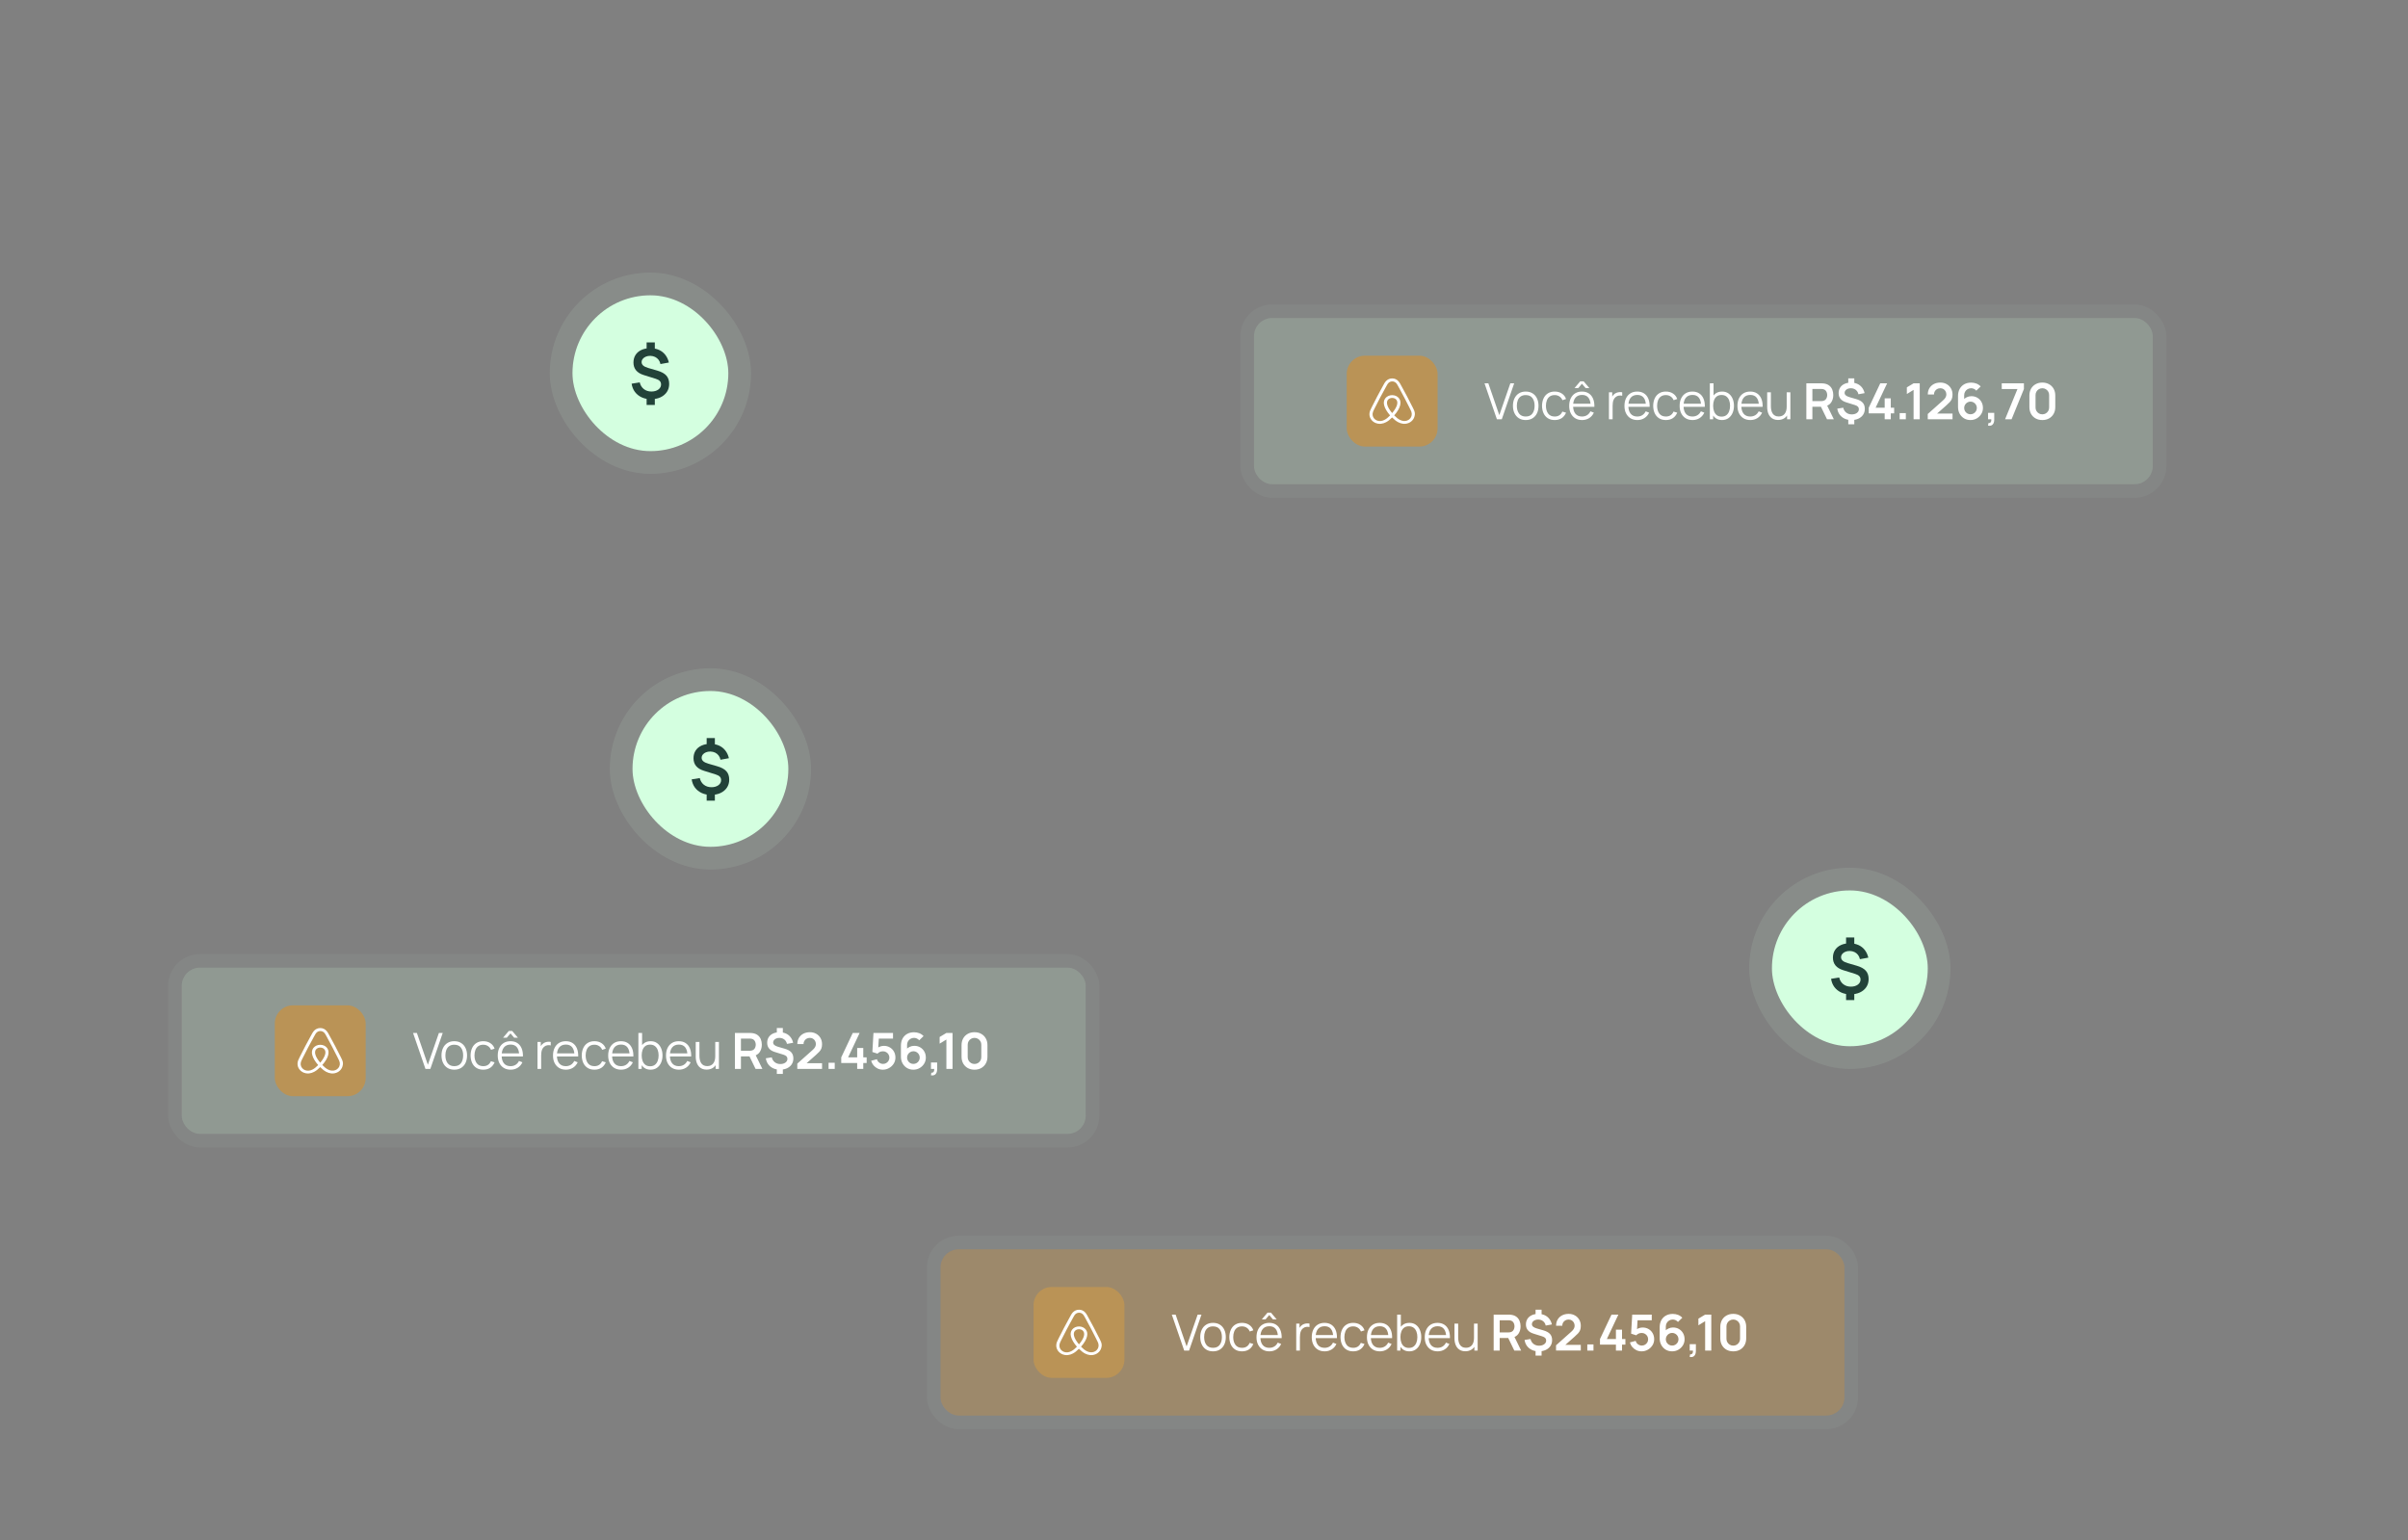 <svg width="530" height="339" viewBox="0 0 530 339" fill="none" xmlns="http://www.w3.org/2000/svg">
<rect x="0" y="0" width="530" height="339" fill="#808080" stroke="none"/>
<rect x="126" y="65" width="34.305" height="34.305" rx="17.152" fill="#D4FFE0"/>
<rect x="123.5" y="62.5" width="39.305" height="39.305" rx="19.652" stroke="#D4FFE0" stroke-opacity="0.1" stroke-width="5"/>
<path d="M142.32 89.145V87.368H144.128V89.145H142.32ZM142.32 77.145V75.368H144.128V77.145H142.32ZM143.265 87.877C142.505 87.877 141.825 87.737 141.225 87.457C140.625 87.177 140.133 86.782 139.748 86.272C139.368 85.763 139.125 85.157 139.02 84.457L140.805 84.172C140.945 84.787 141.245 85.278 141.705 85.642C142.17 86.002 142.725 86.183 143.37 86.183C143.99 86.183 144.5 86.037 144.9 85.748C145.3 85.453 145.5 85.08 145.5 84.63C145.5 84.315 145.405 84.06 145.215 83.865C145.025 83.665 144.72 83.5 144.3 83.37L141.698 82.56C140.183 82.09 139.425 81.17 139.425 79.8C139.425 79.16 139.578 78.603 139.883 78.127C140.193 77.647 140.628 77.28 141.188 77.025C141.748 76.765 142.408 76.638 143.168 76.642C143.873 76.647 144.5 76.775 145.05 77.025C145.605 77.275 146.065 77.635 146.43 78.105C146.8 78.575 147.063 79.14 147.218 79.8L145.365 80.138C145.295 79.782 145.158 79.47 144.953 79.2C144.748 78.93 144.49 78.72 144.18 78.57C143.87 78.42 143.525 78.34 143.145 78.33C142.78 78.325 142.453 78.382 142.163 78.502C141.873 78.618 141.643 78.782 141.473 78.998C141.303 79.207 141.218 79.445 141.218 79.71C141.218 80.005 141.335 80.257 141.57 80.468C141.81 80.677 142.188 80.858 142.703 81.007L144.645 81.57C145.58 81.84 146.253 82.207 146.663 82.672C147.078 83.132 147.285 83.745 147.285 84.51C147.285 85.18 147.118 85.767 146.783 86.272C146.448 86.778 145.978 87.172 145.373 87.457C144.768 87.737 144.065 87.877 143.265 87.877Z" fill="#224239"/>
<rect x="390" y="196" width="34.305" height="34.305" rx="17.152" fill="#D4FFE0"/>
<rect x="387.5" y="193.5" width="39.305" height="39.305" rx="19.652" stroke="#D4FFE0" stroke-opacity="0.1" stroke-width="5"/>
<path d="M406.32 220.145V218.367H408.128V220.145H406.32ZM406.32 208.145V206.367H408.128V208.145H406.32ZM407.265 218.877C406.505 218.877 405.825 218.737 405.225 218.457C404.625 218.177 404.133 217.782 403.748 217.272C403.368 216.762 403.125 216.157 403.02 215.457L404.805 215.172C404.945 215.787 405.245 216.277 405.705 216.642C406.17 217.002 406.725 217.182 407.37 217.182C407.99 217.182 408.5 217.037 408.9 216.747C409.3 216.452 409.5 216.08 409.5 215.63C409.5 215.315 409.405 215.06 409.215 214.865C409.025 214.665 408.72 214.5 408.3 214.37L405.698 213.56C404.183 213.09 403.425 212.17 403.425 210.8C403.425 210.16 403.578 209.602 403.883 209.127C404.193 208.647 404.628 208.28 405.188 208.025C405.748 207.765 406.408 207.637 407.168 207.642C407.873 207.647 408.5 207.775 409.05 208.025C409.605 208.275 410.065 208.635 410.43 209.105C410.8 209.575 411.063 210.14 411.218 210.8L409.365 211.137C409.295 210.782 409.158 210.47 408.953 210.2C408.748 209.93 408.49 209.72 408.18 209.57C407.87 209.42 407.525 209.34 407.145 209.33C406.78 209.325 406.453 209.382 406.163 209.502C405.873 209.617 405.643 209.782 405.473 209.997C405.303 210.207 405.218 210.445 405.218 210.71C405.218 211.005 405.335 211.257 405.57 211.467C405.81 211.677 406.188 211.857 406.703 212.007L408.645 212.57C409.58 212.84 410.253 213.207 410.663 213.672C411.078 214.132 411.285 214.745 411.285 215.51C411.285 216.18 411.118 216.767 410.783 217.272C410.448 217.777 409.978 218.172 409.373 218.457C408.768 218.737 408.065 218.877 407.265 218.877Z" fill="#224239"/>
<rect x="139.215" y="152.099" width="34.305" height="34.305" rx="17.152" fill="#D4FFE0"/>
<rect x="136.715" y="149.599" width="39.305" height="39.305" rx="19.652" stroke="#D4FFE0" stroke-opacity="0.1" stroke-width="5"/>
<path d="M155.536 176.244V174.466H157.343V176.244H155.536ZM155.536 164.244V162.466H157.343V164.244H155.536ZM156.481 174.976C155.721 174.976 155.041 174.836 154.441 174.556C153.841 174.276 153.348 173.881 152.963 173.371C152.583 172.861 152.341 172.256 152.236 171.556L154.021 171.271C154.161 171.886 154.461 172.376 154.921 172.741C155.386 173.101 155.941 173.281 156.586 173.281C157.206 173.281 157.716 173.136 158.116 172.846C158.516 172.551 158.716 172.179 158.716 171.729C158.716 171.414 158.621 171.159 158.431 170.964C158.241 170.764 157.936 170.599 157.516 170.469L154.913 169.659C153.398 169.189 152.641 168.269 152.641 166.899C152.641 166.259 152.793 165.701 153.098 165.226C153.408 164.746 153.843 164.379 154.403 164.124C154.963 163.864 155.623 163.736 156.383 163.741C157.088 163.746 157.716 163.874 158.266 164.124C158.821 164.374 159.281 164.734 159.646 165.204C160.016 165.674 160.278 166.239 160.433 166.899L158.581 167.236C158.511 166.881 158.373 166.569 158.168 166.299C157.963 166.029 157.706 165.819 157.396 165.669C157.086 165.519 156.741 165.439 156.361 165.429C155.996 165.424 155.668 165.481 155.378 165.601C155.088 165.716 154.858 165.881 154.688 166.096C154.518 166.306 154.433 166.544 154.433 166.809C154.433 167.104 154.551 167.356 154.786 167.566C155.026 167.776 155.403 167.956 155.918 168.106L157.861 168.669C158.796 168.939 159.468 169.306 159.878 169.771C160.293 170.231 160.501 170.844 160.501 171.609C160.501 172.279 160.333 172.866 159.998 173.371C159.663 173.876 159.193 174.271 158.588 174.556C157.983 174.836 157.281 174.976 156.481 174.976Z" fill="#224239"/>
<rect x="276" y="70" width="197.825" height="36.592" rx="4" fill="#D4FFE0" fill-opacity="0.2"/>
<rect x="274.5" y="68.5" width="200.825" height="39.592" rx="5.5" stroke="#D4FFE0" stroke-opacity="0.05" stroke-width="3"/>
<rect x="296.413" y="78.296" width="20" height="20" rx="4" fill="#BA9356"/>
<path d="M310.711 91.395C310.636 91.916 310.259 92.366 309.731 92.566C309.472 92.666 309.192 92.696 308.912 92.666C308.643 92.636 308.373 92.556 308.093 92.406C307.706 92.206 307.317 91.896 306.865 91.435C307.576 90.624 308.007 89.883 308.169 89.223C308.244 88.912 308.255 88.632 308.222 88.372C308.179 88.121 308.082 87.891 307.932 87.691C307.598 87.24 307.037 86.98 306.413 86.98C305.788 86.98 305.227 87.25 304.893 87.691C304.743 87.891 304.646 88.121 304.603 88.372C304.56 88.632 304.571 88.922 304.656 89.223C304.818 89.883 305.26 90.634 305.96 91.445C305.518 91.905 305.12 92.216 304.732 92.416C304.452 92.566 304.182 92.647 303.913 92.676C303.636 92.705 303.355 92.671 303.095 92.576C302.567 92.376 302.19 91.925 302.114 91.405C302.082 91.155 302.104 90.905 302.211 90.624C302.243 90.524 302.298 90.424 302.351 90.304C302.427 90.144 302.513 89.974 302.599 89.804L302.61 89.784C303.353 88.292 304.151 86.77 304.98 85.289L305.012 85.228C305.099 85.079 305.185 84.918 305.271 84.768C305.357 84.608 305.454 84.457 305.573 84.327C305.799 84.087 306.101 83.957 306.435 83.957C306.769 83.957 307.07 84.087 307.296 84.327C307.415 84.457 307.512 84.608 307.598 84.768C307.685 84.918 307.77 85.078 307.857 85.228L307.889 85.288C308.708 86.779 309.506 88.301 310.249 89.793V89.803C310.335 89.963 310.41 90.143 310.496 90.303C310.55 90.424 310.604 90.524 310.636 90.624C310.722 90.884 310.754 91.135 310.711 91.395ZM306.413 90.924C305.831 90.243 305.454 89.603 305.324 89.062C305.271 88.832 305.26 88.632 305.292 88.451C305.314 88.291 305.379 88.151 305.464 88.031C305.669 87.761 306.014 87.591 306.413 87.591C306.811 87.591 307.167 87.751 307.361 88.031C307.447 88.151 307.511 88.291 307.533 88.451C307.565 88.632 307.555 88.842 307.501 89.062C307.372 89.593 306.995 90.234 306.413 90.924ZM311.272 90.404C311.218 90.284 311.164 90.154 311.11 90.044C311.024 89.863 310.938 89.693 310.862 89.533L310.851 89.523C310.108 88.022 309.311 86.5 308.471 84.998L308.438 84.938C308.352 84.788 308.266 84.628 308.18 84.468C308.072 84.288 307.964 84.097 307.792 83.917C307.447 83.516 306.951 83.296 306.424 83.296C305.885 83.296 305.4 83.516 305.044 83.897C304.882 84.077 304.764 84.267 304.656 84.447C304.57 84.607 304.484 84.767 304.398 84.918L304.366 84.977C303.536 86.479 302.728 88.001 301.985 89.502L301.974 89.522C301.899 89.682 301.813 89.853 301.726 90.033C301.668 90.151 301.615 90.272 301.565 90.393C301.424 90.764 301.381 91.114 301.435 91.474C301.553 92.225 302.092 92.856 302.836 93.136C303.116 93.246 303.407 93.296 303.708 93.296C303.795 93.296 303.902 93.286 303.989 93.276C304.344 93.236 304.71 93.126 305.066 92.936C305.508 92.706 305.927 92.375 306.402 91.895C306.876 92.375 307.306 92.706 307.737 92.936C308.093 93.126 308.459 93.236 308.815 93.276C308.901 93.286 309.008 93.296 309.095 93.296C309.397 93.296 309.698 93.246 309.968 93.136C310.722 92.856 311.25 92.215 311.368 91.474C311.454 91.124 311.411 90.774 311.272 90.404Z" fill="white"/>
<path d="M329.469 92.296L326.741 84.376H327.582L329.997 91.377L332.428 84.376H333.269L330.541 92.296H329.469ZM335.809 92.461C335.219 92.461 334.715 92.327 334.297 92.059C333.879 91.792 333.558 91.421 333.334 90.948C333.111 90.475 332.999 89.933 332.999 89.32C332.999 88.697 333.113 88.151 333.34 87.681C333.567 87.212 333.89 86.847 334.308 86.587C334.73 86.323 335.23 86.191 335.809 86.191C336.403 86.191 336.909 86.325 337.327 86.593C337.749 86.856 338.07 87.225 338.29 87.698C338.514 88.167 338.625 88.708 338.625 89.32C338.625 89.944 338.514 90.492 338.29 90.965C338.066 91.434 337.744 91.801 337.322 92.065C336.9 92.329 336.396 92.461 335.809 92.461ZM335.809 91.686C336.469 91.686 336.961 91.467 337.283 91.031C337.606 90.591 337.767 90.021 337.767 89.32C337.767 88.602 337.604 88.03 337.278 87.605C336.955 87.179 336.466 86.966 335.809 86.966C335.366 86.966 334.999 87.067 334.709 87.269C334.423 87.467 334.209 87.744 334.066 88.1C333.927 88.451 333.857 88.859 333.857 89.32C333.857 90.035 334.022 90.609 334.352 91.042C334.682 91.471 335.168 91.686 335.809 91.686ZM342.193 92.461C341.595 92.461 341.089 92.327 340.675 92.059C340.26 91.792 339.945 91.423 339.729 90.954C339.516 90.481 339.406 89.938 339.399 89.326C339.406 88.703 339.52 88.156 339.74 87.687C339.96 87.214 340.277 86.847 340.691 86.587C341.106 86.323 341.608 86.191 342.198 86.191C342.8 86.191 343.322 86.338 343.766 86.631C344.213 86.924 344.519 87.326 344.684 87.835L343.892 88.088C343.753 87.733 343.531 87.458 343.227 87.263C342.926 87.066 342.581 86.966 342.193 86.966C341.756 86.966 341.395 87.067 341.109 87.269C340.823 87.467 340.611 87.744 340.471 88.1C340.332 88.455 340.26 88.864 340.257 89.326C340.264 90.037 340.429 90.609 340.752 91.042C341.074 91.471 341.555 91.686 342.193 91.686C342.596 91.686 342.939 91.594 343.221 91.41C343.507 91.224 343.724 90.952 343.87 90.597L344.684 90.838C344.464 91.367 344.142 91.77 343.716 92.049C343.291 92.323 342.783 92.461 342.193 92.461ZM346.551 85.421L347.811 83.936H348.559L349.818 85.421H348.993L348.185 84.469L347.376 85.421H346.551ZM348.223 92.461C347.644 92.461 347.141 92.333 346.716 92.076C346.294 91.819 345.966 91.458 345.732 90.993C345.497 90.527 345.38 89.981 345.38 89.353C345.38 88.704 345.495 88.144 345.726 87.671C345.957 87.198 346.282 86.833 346.7 86.576C347.121 86.319 347.618 86.191 348.19 86.191C348.777 86.191 349.277 86.327 349.692 86.598C350.106 86.866 350.419 87.251 350.632 87.753C350.845 88.255 350.942 88.855 350.924 89.552H350.099V89.266C350.084 88.496 349.917 87.914 349.598 87.522C349.283 87.13 348.821 86.933 348.212 86.933C347.574 86.933 347.085 87.141 346.744 87.555C346.406 87.969 346.238 88.56 346.238 89.326C346.238 90.074 346.406 90.655 346.744 91.07C347.085 91.48 347.567 91.686 348.19 91.686C348.615 91.686 348.986 91.588 349.301 91.394C349.62 91.196 349.871 90.912 350.055 90.541L350.808 90.833C350.573 91.35 350.227 91.751 349.769 92.037C349.314 92.32 348.799 92.461 348.223 92.461ZM345.952 89.552V88.875H350.489V89.552H345.952ZM354.126 92.296V86.356H354.852V87.786L354.709 87.599C354.775 87.423 354.861 87.262 354.968 87.115C355.074 86.965 355.19 86.842 355.314 86.746C355.468 86.611 355.648 86.508 355.853 86.439C356.059 86.365 356.266 86.323 356.475 86.312C356.684 86.297 356.874 86.312 357.047 86.356V87.115C356.83 87.06 356.594 87.047 356.337 87.076C356.081 87.106 355.844 87.209 355.628 87.385C355.43 87.538 355.281 87.724 355.182 87.94C355.083 88.153 355.017 88.38 354.984 88.622C354.951 88.86 354.935 89.097 354.935 89.332V92.296H354.126ZM360.386 92.461C359.807 92.461 359.305 92.333 358.879 92.076C358.458 91.819 358.129 91.458 357.895 90.993C357.66 90.527 357.543 89.981 357.543 89.353C357.543 88.704 357.658 88.144 357.889 87.671C358.12 87.198 358.445 86.833 358.863 86.576C359.284 86.319 359.781 86.191 360.353 86.191C360.94 86.191 361.44 86.327 361.855 86.598C362.269 86.866 362.583 87.251 362.795 87.753C363.008 88.255 363.105 88.855 363.087 89.552H362.262V89.266C362.247 88.496 362.08 87.914 361.761 87.522C361.446 87.13 360.984 86.933 360.375 86.933C359.737 86.933 359.248 87.141 358.907 87.555C358.569 87.969 358.401 88.56 358.401 89.326C358.401 90.074 358.569 90.655 358.907 91.07C359.248 91.48 359.73 91.686 360.353 91.686C360.779 91.686 361.149 91.588 361.464 91.394C361.783 91.196 362.034 90.912 362.218 90.541L362.971 90.833C362.737 91.35 362.39 91.751 361.932 92.037C361.477 92.32 360.962 92.461 360.386 92.461ZM358.115 89.552V88.875H362.652V89.552H358.115ZM366.661 92.461C366.064 92.461 365.558 92.327 365.143 92.059C364.729 91.792 364.414 91.423 364.197 90.954C363.985 90.481 363.875 89.938 363.867 89.326C363.875 88.703 363.988 88.156 364.208 87.687C364.428 87.214 364.745 86.847 365.16 86.587C365.574 86.323 366.076 86.191 366.667 86.191C367.268 86.191 367.791 86.338 368.234 86.631C368.682 86.924 368.988 87.326 369.153 87.835L368.361 88.088C368.221 87.733 368 87.458 367.695 87.263C367.395 87.066 367.05 86.966 366.661 86.966C366.225 86.966 365.864 87.067 365.578 87.269C365.292 87.467 365.079 87.744 364.94 88.1C364.8 88.455 364.729 88.864 364.725 89.326C364.733 90.037 364.898 90.609 365.22 91.042C365.543 91.471 366.023 91.686 366.661 91.686C367.065 91.686 367.407 91.594 367.69 91.41C367.976 91.224 368.192 90.952 368.339 90.597L369.153 90.838C368.933 91.367 368.61 91.77 368.185 92.049C367.759 92.323 367.252 92.461 366.661 92.461ZM372.53 92.461C371.951 92.461 371.449 92.333 371.023 92.076C370.602 91.819 370.274 91.458 370.039 90.993C369.804 90.527 369.687 89.981 369.687 89.353C369.687 88.704 369.802 88.144 370.033 87.671C370.264 87.198 370.589 86.833 371.007 86.576C371.429 86.319 371.925 86.191 372.497 86.191C373.084 86.191 373.585 86.327 373.999 86.598C374.413 86.866 374.727 87.251 374.939 87.753C375.152 88.255 375.249 88.855 375.231 89.552H374.406V89.266C374.391 88.496 374.224 87.914 373.905 87.522C373.59 87.13 373.128 86.933 372.519 86.933C371.881 86.933 371.392 87.141 371.051 87.555C370.714 87.969 370.545 88.56 370.545 89.326C370.545 90.074 370.714 90.655 371.051 91.07C371.392 91.48 371.874 91.686 372.497 91.686C372.923 91.686 373.293 91.588 373.608 91.394C373.927 91.196 374.179 90.912 374.362 90.541L375.115 90.833C374.881 91.35 374.534 91.751 374.076 92.037C373.621 92.32 373.106 92.461 372.53 92.461ZM370.259 89.552V88.875H374.796V89.552H370.259ZM379.009 92.461C378.463 92.461 378.001 92.323 377.623 92.049C377.245 91.77 376.959 91.394 376.765 90.921C376.571 90.444 376.474 89.911 376.474 89.32C376.474 88.719 376.571 88.184 376.765 87.715C376.963 87.242 377.253 86.869 377.634 86.598C378.015 86.327 378.485 86.191 379.042 86.191C379.585 86.191 380.05 86.329 380.439 86.603C380.828 86.879 381.125 87.252 381.33 87.725C381.539 88.198 381.644 88.73 381.644 89.32C381.644 89.915 381.539 90.448 381.33 90.921C381.121 91.394 380.82 91.77 380.428 92.049C380.036 92.323 379.563 92.461 379.009 92.461ZM376.336 92.296V84.376H377.15V87.825H377.062V92.296H376.336ZM378.927 91.707C379.341 91.707 379.686 91.603 379.961 91.394C380.236 91.185 380.441 90.901 380.577 90.541C380.716 90.178 380.786 89.772 380.786 89.32C380.786 88.873 380.718 88.47 380.582 88.111C380.446 87.751 380.239 87.467 379.961 87.258C379.686 87.049 379.335 86.945 378.91 86.945C378.496 86.945 378.151 87.045 377.876 87.247C377.605 87.449 377.401 87.729 377.266 88.088C377.13 88.444 377.062 88.855 377.062 89.32C377.062 89.779 377.13 90.189 377.266 90.552C377.401 90.912 377.607 91.194 377.882 91.4C378.157 91.605 378.505 91.707 378.927 91.707ZM385.255 92.461C384.675 92.461 384.173 92.333 383.748 92.076C383.326 91.819 382.998 91.458 382.763 90.993C382.529 90.527 382.411 89.981 382.411 89.353C382.411 88.704 382.527 88.144 382.758 87.671C382.989 87.198 383.313 86.833 383.731 86.576C384.153 86.319 384.65 86.191 385.222 86.191C385.808 86.191 386.309 86.327 386.723 86.598C387.138 86.866 387.451 87.251 387.664 87.753C387.876 88.255 387.974 88.855 387.955 89.552H387.13V89.266C387.116 88.496 386.949 87.914 386.63 87.522C386.314 87.13 385.852 86.933 385.244 86.933C384.606 86.933 384.116 87.141 383.775 87.555C383.438 87.969 383.269 88.56 383.269 89.326C383.269 90.074 383.438 90.655 383.775 91.07C384.116 91.48 384.598 91.686 385.222 91.686C385.647 91.686 386.017 91.588 386.333 91.394C386.652 91.196 386.903 90.912 387.086 90.541L387.84 90.833C387.605 91.35 387.259 91.751 386.8 92.037C386.346 92.32 385.83 92.461 385.255 92.461ZM382.983 89.552V88.875H387.521V89.552H382.983ZM391.337 92.445C390.982 92.445 390.67 92.389 390.402 92.279C390.138 92.169 389.913 92.021 389.726 91.834C389.543 91.647 389.394 91.434 389.28 91.196C389.167 90.954 389.084 90.699 389.033 90.431C388.982 90.16 388.956 89.891 388.956 89.623V86.356H389.77V89.386C389.77 89.713 389.801 90.015 389.863 90.294C389.926 90.573 390.025 90.817 390.16 91.025C390.3 91.231 390.478 91.39 390.694 91.504C390.914 91.618 391.18 91.674 391.491 91.674C391.777 91.674 392.029 91.625 392.245 91.526C392.465 91.427 392.648 91.286 392.795 91.103C392.945 90.915 393.059 90.69 393.136 90.426C393.213 90.158 393.251 89.858 393.251 89.524L393.823 89.65C393.823 90.259 393.717 90.771 393.504 91.185C393.292 91.599 392.998 91.913 392.624 92.126C392.25 92.338 391.821 92.445 391.337 92.445ZM393.334 92.296V90.833H393.251V86.356H394.06V92.296H393.334ZM397.579 92.296V84.376H400.852C400.929 84.376 401.028 84.38 401.149 84.387C401.27 84.391 401.382 84.402 401.484 84.42C401.943 84.49 402.32 84.642 402.617 84.876C402.918 85.111 403.14 85.408 403.283 85.767C403.429 86.123 403.503 86.519 403.503 86.956C403.503 87.601 403.34 88.156 403.013 88.622C402.687 89.084 402.186 89.37 401.512 89.48L400.945 89.529H398.905V92.296H397.579ZM402.128 92.296L400.566 89.073L401.913 88.776L403.629 92.296H402.128ZM398.905 88.292H400.797C400.87 88.292 400.953 88.288 401.044 88.281C401.136 88.274 401.22 88.259 401.297 88.237C401.517 88.182 401.69 88.085 401.814 87.945C401.943 87.806 402.032 87.648 402.084 87.472C402.139 87.296 402.166 87.124 402.166 86.956C402.166 86.787 402.139 86.615 402.084 86.439C402.032 86.259 401.943 86.099 401.814 85.96C401.69 85.821 401.517 85.724 401.297 85.668C401.22 85.647 401.136 85.634 401.044 85.63C400.953 85.623 400.87 85.619 400.797 85.619H398.905V88.292ZM406.805 93.391V92.087H408.13V93.391H406.805ZM406.805 84.591V83.287H408.13V84.591H406.805ZM407.498 92.461C406.94 92.461 406.442 92.358 406.002 92.153C405.562 91.948 405.2 91.658 404.918 91.284C404.639 90.91 404.462 90.466 404.385 89.953L405.694 89.744C405.796 90.195 406.016 90.554 406.354 90.822C406.695 91.086 407.102 91.218 407.575 91.218C408.029 91.218 408.403 91.112 408.697 90.899C408.99 90.683 409.137 90.409 409.137 90.079C409.137 89.849 409.067 89.662 408.928 89.519C408.788 89.372 408.565 89.251 408.257 89.156L406.348 88.561C405.237 88.217 404.682 87.542 404.682 86.537C404.682 86.068 404.793 85.659 405.017 85.311C405.244 84.959 405.563 84.689 405.974 84.502C406.385 84.312 406.869 84.218 407.426 84.222C407.943 84.226 408.403 84.319 408.807 84.502C409.214 84.686 409.551 84.95 409.819 85.294C410.09 85.639 410.282 86.053 410.396 86.537L409.038 86.785C408.986 86.525 408.885 86.296 408.735 86.097C408.585 85.9 408.396 85.746 408.169 85.635C407.941 85.525 407.688 85.467 407.41 85.46C407.142 85.456 406.902 85.498 406.689 85.586C406.476 85.67 406.308 85.791 406.183 85.949C406.058 86.103 405.996 86.277 405.996 86.472C405.996 86.688 406.082 86.873 406.255 87.027C406.431 87.181 406.707 87.313 407.085 87.423L408.51 87.835C409.195 88.034 409.688 88.303 409.989 88.644C410.293 88.981 410.446 89.43 410.446 89.992C410.446 90.483 410.323 90.914 410.077 91.284C409.831 91.654 409.487 91.944 409.043 92.153C408.599 92.358 408.084 92.461 407.498 92.461ZM414.817 92.296V90.987H411.308V89.749L413.844 84.376H415.356L412.821 89.749H414.817V87.687H416.159V89.749H416.902V90.987H416.159V92.296H414.817ZM418.116 92.296V90.938H419.474V92.296H418.116ZM421.18 92.296V85.823L419.695 86.73V85.267L421.18 84.376H422.533V92.296H421.18ZM424.299 92.285V91.13L427.687 88.111C427.951 87.876 428.134 87.654 428.237 87.445C428.339 87.236 428.391 87.034 428.391 86.84C428.391 86.576 428.334 86.341 428.22 86.136C428.106 85.927 427.949 85.762 427.747 85.641C427.549 85.52 427.32 85.46 427.06 85.46C426.785 85.46 426.541 85.524 426.328 85.652C426.119 85.777 425.956 85.944 425.839 86.153C425.721 86.362 425.666 86.587 425.674 86.829H424.31C424.31 86.301 424.427 85.841 424.662 85.448C424.9 85.056 425.226 84.752 425.641 84.535C426.059 84.319 426.541 84.211 427.087 84.211C427.593 84.211 428.048 84.325 428.451 84.552C428.854 84.776 429.172 85.087 429.403 85.487C429.634 85.883 429.749 86.34 429.749 86.856C429.749 87.234 429.698 87.551 429.595 87.808C429.492 88.065 429.338 88.301 429.133 88.517C428.931 88.734 428.68 88.974 428.38 89.238L425.976 91.367L425.855 91.037H429.749V92.285H424.299ZM433.7 92.461C433.183 92.461 432.718 92.34 432.303 92.098C431.893 91.852 431.566 91.513 431.324 91.081C431.082 90.648 430.961 90.151 430.961 89.59V87.181C430.961 86.58 431.08 86.057 431.319 85.614C431.561 85.17 431.898 84.827 432.331 84.585C432.767 84.343 433.273 84.222 433.849 84.222C434.248 84.222 434.628 84.29 434.987 84.425C435.347 84.558 435.666 84.77 435.944 85.064L434.987 85.993C434.848 85.828 434.677 85.698 434.476 85.603C434.278 85.507 434.069 85.46 433.849 85.46C433.541 85.46 433.271 85.533 433.04 85.68C432.809 85.823 432.63 86.011 432.501 86.246C432.377 86.481 432.314 86.732 432.314 86.999V88.314L432.072 88.05C432.3 87.786 432.573 87.581 432.892 87.434C433.211 87.284 433.544 87.209 433.893 87.209C434.391 87.209 434.831 87.322 435.213 87.549C435.594 87.773 435.895 88.081 436.115 88.474C436.335 88.862 436.445 89.306 436.445 89.805C436.445 90.299 436.318 90.749 436.065 91.152C435.816 91.552 435.484 91.871 435.07 92.109C434.655 92.344 434.199 92.461 433.7 92.461ZM433.7 91.191C433.957 91.191 434.192 91.13 434.404 91.009C434.617 90.884 434.786 90.718 434.91 90.508C435.039 90.296 435.103 90.061 435.103 89.805C435.103 89.548 435.04 89.313 434.916 89.1C434.791 88.888 434.622 88.719 434.41 88.594C434.201 88.466 433.968 88.402 433.711 88.402C433.455 88.402 433.22 88.466 433.007 88.594C432.795 88.719 432.626 88.888 432.501 89.1C432.377 89.313 432.314 89.548 432.314 89.805C432.314 90.054 432.375 90.285 432.496 90.498C432.62 90.707 432.787 90.875 432.996 91.004C433.209 91.128 433.444 91.191 433.7 91.191ZM437.573 93.698L437.65 93.126C437.819 93.141 437.953 93.112 438.052 93.038C438.151 92.969 438.217 92.868 438.25 92.736C438.286 92.608 438.296 92.461 438.277 92.296H437.573V90.882H438.932V92.351C438.932 92.831 438.818 93.194 438.591 93.44C438.363 93.686 438.024 93.772 437.573 93.698ZM441.316 92.296L444.044 85.63H440.584V84.376H445.463V85.63L442.746 92.296H441.316ZM449.518 92.461C448.957 92.461 448.462 92.342 448.033 92.103C447.604 91.862 447.269 91.526 447.027 91.097C446.789 90.668 446.669 90.173 446.669 89.612V87.06C446.669 86.499 446.789 86.004 447.027 85.575C447.269 85.146 447.604 84.812 448.033 84.574C448.462 84.332 448.957 84.211 449.518 84.211C450.079 84.211 450.573 84.332 450.998 84.574C451.427 84.812 451.762 85.146 452.004 85.575C452.246 86.004 452.367 86.499 452.367 87.06V89.612C452.367 90.173 452.246 90.668 452.004 91.097C451.762 91.526 451.427 91.862 450.998 92.103C450.573 92.342 450.079 92.461 449.518 92.461ZM449.518 91.201C449.797 91.201 450.05 91.135 450.277 91.004C450.505 90.868 450.684 90.688 450.816 90.465C450.948 90.237 451.014 89.984 451.014 89.706V86.961C451.014 86.679 450.948 86.426 450.816 86.202C450.684 85.975 450.505 85.795 450.277 85.663C450.05 85.527 449.797 85.46 449.518 85.46C449.24 85.46 448.987 85.527 448.759 85.663C448.532 85.795 448.352 85.975 448.22 86.202C448.088 86.426 448.022 86.679 448.022 86.961V89.706C448.022 89.984 448.088 90.237 448.22 90.465C448.352 90.688 448.532 90.868 448.759 91.004C448.987 91.135 449.24 91.201 449.518 91.201Z" fill="white"/>
<rect x="40" y="213" width="198.969" height="36.592" rx="4" fill="#D4FFE0" fill-opacity="0.2"/>
<rect x="38.5" y="211.5" width="201.969" height="39.592" rx="5.5" stroke="#D4FFE0" stroke-opacity="0.05" stroke-width="3"/>
<rect x="60.484" y="221.296" width="20" height="20" rx="4" fill="#BA9356"/>
<path d="M74.783 234.395C74.708 234.916 74.331 235.366 73.803 235.566C73.544 235.666 73.264 235.696 72.984 235.666C72.715 235.636 72.445 235.556 72.165 235.406C71.778 235.205 71.389 234.896 70.937 234.435C71.648 233.624 72.079 232.884 72.24 232.223C72.316 231.912 72.327 231.632 72.294 231.372C72.251 231.121 72.154 230.891 72.003 230.691C71.669 230.24 71.109 229.98 70.484 229.98C69.86 229.98 69.299 230.25 68.965 230.691C68.815 230.891 68.718 231.121 68.674 231.372C68.631 231.632 68.642 231.922 68.728 232.223C68.89 232.884 69.331 233.634 70.032 234.445C69.59 234.905 69.192 235.216 68.803 235.416C68.523 235.566 68.254 235.646 67.985 235.676C67.707 235.705 67.427 235.671 67.166 235.576C66.639 235.376 66.261 234.926 66.186 234.405C66.154 234.155 66.176 233.905 66.283 233.625C66.315 233.524 66.37 233.424 66.423 233.304C66.499 233.144 66.585 232.974 66.671 232.804L66.682 232.784C67.425 231.292 68.222 229.77 69.052 228.289L69.084 228.228C69.171 228.079 69.257 227.918 69.343 227.768C69.429 227.608 69.526 227.457 69.645 227.327C69.871 227.087 70.172 226.957 70.506 226.957C70.84 226.957 71.142 227.087 71.368 227.327C71.487 227.457 71.584 227.608 71.67 227.768C71.756 227.918 71.842 228.078 71.929 228.228L71.961 228.288C72.78 229.779 73.577 231.301 74.32 232.793V232.803C74.407 232.963 74.482 233.143 74.568 233.303C74.622 233.424 74.676 233.524 74.708 233.624C74.794 233.884 74.826 234.135 74.783 234.395ZM70.484 233.924C69.903 233.243 69.526 232.603 69.396 232.062C69.342 231.832 69.331 231.632 69.364 231.451C69.386 231.291 69.45 231.151 69.536 231.031C69.741 230.761 70.086 230.59 70.484 230.59C70.883 230.59 71.239 230.751 71.433 231.031C71.519 231.151 71.583 231.291 71.605 231.451C71.637 231.632 71.626 231.842 71.573 232.062C71.444 232.593 71.066 233.233 70.484 233.924ZM75.344 233.404C75.29 233.284 75.236 233.154 75.182 233.044C75.095 232.863 75.01 232.693 74.934 232.533L74.923 232.523C74.18 231.022 73.382 229.5 72.542 227.998L72.51 227.938C72.424 227.788 72.338 227.628 72.251 227.468C72.144 227.288 72.036 227.097 71.864 226.917C71.519 226.516 71.023 226.296 70.495 226.296C69.957 226.296 69.472 226.516 69.116 226.897C68.954 227.077 68.836 227.267 68.728 227.447C68.642 227.607 68.556 227.767 68.47 227.918L68.438 227.977C67.608 229.479 66.8 231.001 66.057 232.502L66.046 232.522C65.971 232.682 65.884 232.853 65.798 233.033C65.74 233.151 65.686 233.272 65.636 233.393C65.496 233.764 65.453 234.114 65.507 234.474C65.625 235.225 66.164 235.856 66.907 236.136C67.188 236.246 67.478 236.296 67.78 236.296C67.867 236.296 67.974 236.286 68.06 236.276C68.416 236.236 68.782 236.126 69.138 235.936C69.579 235.706 69.999 235.375 70.473 234.895C70.947 235.375 71.378 235.706 71.809 235.936C72.165 236.126 72.531 236.236 72.886 236.276C72.973 236.286 73.08 236.296 73.166 236.296C73.468 236.296 73.77 236.246 74.039 236.136C74.794 235.856 75.321 235.215 75.44 234.474C75.526 234.124 75.483 233.774 75.344 233.404Z" fill="white"/>
<path d="M93.643 235.296L90.915 227.376H91.756L94.171 234.378L96.602 227.376H97.443L94.715 235.296H93.643ZM99.984 235.461C99.394 235.461 98.889 235.327 98.471 235.06C98.053 234.792 97.733 234.422 97.509 233.949C97.285 233.476 97.173 232.933 97.173 232.321C97.173 231.697 97.287 231.151 97.514 230.682C97.742 230.212 98.064 229.847 98.482 229.587C98.904 229.323 99.404 229.191 99.984 229.191C100.578 229.191 101.084 229.325 101.502 229.593C101.923 229.857 102.244 230.225 102.464 230.698C102.688 231.167 102.8 231.708 102.8 232.321C102.8 232.944 102.688 233.492 102.464 233.965C102.241 234.434 101.918 234.801 101.496 235.065C101.075 235.329 100.57 235.461 99.984 235.461ZM99.984 234.686C100.644 234.686 101.135 234.467 101.458 234.031C101.78 233.591 101.942 233.021 101.942 232.321C101.942 231.602 101.779 231.03 101.452 230.605C101.13 230.179 100.64 229.967 99.984 229.967C99.54 229.967 99.174 230.067 98.884 230.269C98.598 230.467 98.383 230.744 98.24 231.1C98.101 231.452 98.031 231.859 98.031 232.321C98.031 233.036 98.196 233.609 98.526 234.042C98.856 234.471 99.342 234.686 99.984 234.686ZM106.367 235.461C105.769 235.461 105.263 235.327 104.849 235.06C104.435 234.792 104.119 234.423 103.903 233.954C103.69 233.481 103.58 232.938 103.573 232.326C103.58 231.703 103.694 231.156 103.914 230.687C104.134 230.214 104.451 229.847 104.866 229.587C105.28 229.323 105.782 229.191 106.373 229.191C106.974 229.191 107.496 229.338 107.94 229.631C108.387 229.924 108.694 230.326 108.859 230.836L108.067 231.089C107.927 230.733 107.705 230.458 107.401 230.264C107.1 230.066 106.756 229.967 106.367 229.967C105.931 229.967 105.57 230.067 105.284 230.269C104.998 230.467 104.785 230.744 104.646 231.1C104.506 231.455 104.435 231.864 104.431 232.326C104.438 233.037 104.603 233.609 104.926 234.042C105.249 234.471 105.729 234.686 106.367 234.686C106.77 234.686 107.113 234.594 107.396 234.411C107.682 234.224 107.898 233.952 108.045 233.597L108.859 233.839C108.639 234.367 108.316 234.77 107.891 235.049C107.465 235.324 106.957 235.461 106.367 235.461ZM110.725 228.421L111.985 226.936H112.733L113.992 228.421H113.167L112.359 227.47L111.55 228.421H110.725ZM112.397 235.461C111.818 235.461 111.316 235.333 110.89 235.076C110.469 234.819 110.141 234.458 109.906 233.993C109.671 233.527 109.554 232.981 109.554 232.354C109.554 231.705 109.669 231.144 109.9 230.671C110.131 230.198 110.456 229.833 110.874 229.576C111.296 229.319 111.792 229.191 112.364 229.191C112.951 229.191 113.452 229.327 113.866 229.598C114.28 229.866 114.594 230.251 114.806 230.753C115.019 231.255 115.116 231.855 115.098 232.552H114.273V232.266C114.258 231.496 114.091 230.914 113.772 230.522C113.457 230.13 112.995 229.934 112.386 229.934C111.748 229.934 111.259 230.141 110.918 230.555C110.581 230.969 110.412 231.56 110.412 232.326C110.412 233.074 110.581 233.655 110.918 234.07C111.259 234.48 111.741 234.686 112.364 234.686C112.79 234.686 113.16 234.588 113.475 234.394C113.794 234.196 114.046 233.912 114.229 233.542L114.982 233.833C114.748 234.35 114.401 234.752 113.943 235.038C113.488 235.32 112.973 235.461 112.397 235.461ZM110.126 232.552V231.875H114.663V232.552H110.126ZM118.301 235.296V229.356H119.027V230.786L118.884 230.599C118.95 230.423 119.036 230.262 119.142 230.115C119.248 229.965 119.364 229.842 119.489 229.747C119.643 229.611 119.822 229.508 120.028 229.439C120.233 229.365 120.44 229.323 120.649 229.312C120.858 229.297 121.049 229.312 121.221 229.356V230.115C121.005 230.06 120.768 230.047 120.512 230.077C120.255 230.106 120.018 230.209 119.802 230.385C119.604 230.539 119.456 230.724 119.357 230.94C119.258 231.153 119.192 231.38 119.159 231.622C119.126 231.86 119.109 232.097 119.109 232.332V235.296H118.301ZM124.561 235.461C123.981 235.461 123.479 235.333 123.054 235.076C122.632 234.819 122.304 234.458 122.069 233.993C121.834 233.527 121.717 232.981 121.717 232.354C121.717 231.705 121.833 231.144 122.064 230.671C122.295 230.198 122.619 229.833 123.037 229.576C123.459 229.319 123.956 229.191 124.528 229.191C125.114 229.191 125.615 229.327 126.029 229.598C126.443 229.866 126.757 230.251 126.97 230.753C127.182 231.255 127.279 231.855 127.261 232.552H126.436V232.266C126.421 231.496 126.255 230.914 125.936 230.522C125.62 230.13 125.158 229.934 124.55 229.934C123.912 229.934 123.422 230.141 123.081 230.555C122.744 230.969 122.575 231.56 122.575 232.326C122.575 233.074 122.744 233.655 123.081 234.07C123.422 234.48 123.904 234.686 124.528 234.686C124.953 234.686 125.323 234.588 125.639 234.394C125.958 234.196 126.209 233.912 126.392 233.542L127.146 233.833C126.911 234.35 126.564 234.752 126.106 235.038C125.651 235.32 125.136 235.461 124.561 235.461ZM122.289 232.552V231.875H126.827V232.552H122.289ZM130.836 235.461C130.238 235.461 129.732 235.327 129.318 235.06C128.903 234.792 128.588 234.423 128.372 233.954C128.159 233.481 128.049 232.938 128.042 232.326C128.049 231.703 128.163 231.156 128.383 230.687C128.603 230.214 128.92 229.847 129.334 229.587C129.748 229.323 130.251 229.191 130.841 229.191C131.442 229.191 131.965 229.338 132.409 229.631C132.856 229.924 133.162 230.326 133.327 230.836L132.535 231.089C132.396 230.733 132.174 230.458 131.87 230.264C131.569 230.066 131.224 229.967 130.836 229.967C130.399 229.967 130.038 230.067 129.752 230.269C129.466 230.467 129.253 230.744 129.114 231.1C128.975 231.455 128.903 231.864 128.9 232.326C128.907 233.037 129.072 233.609 129.395 234.042C129.717 234.471 130.198 234.686 130.836 234.686C131.239 234.686 131.582 234.594 131.864 234.411C132.15 234.224 132.366 233.952 132.513 233.597L133.327 233.839C133.107 234.367 132.784 234.77 132.359 235.049C131.934 235.324 131.426 235.461 130.836 235.461ZM136.705 235.461C136.125 235.461 135.623 235.333 135.198 235.076C134.776 234.819 134.448 234.458 134.213 233.993C133.979 233.527 133.861 232.981 133.861 232.354C133.861 231.705 133.977 231.144 134.208 230.671C134.439 230.198 134.763 229.833 135.181 229.576C135.603 229.319 136.1 229.191 136.672 229.191C137.258 229.191 137.759 229.327 138.173 229.598C138.588 229.866 138.901 230.251 139.114 230.753C139.326 231.255 139.424 231.855 139.405 232.552H138.58V232.266C138.566 231.496 138.399 230.914 138.08 230.522C137.764 230.13 137.302 229.934 136.694 229.934C136.056 229.934 135.566 230.141 135.225 230.555C134.888 230.969 134.719 231.56 134.719 232.326C134.719 233.074 134.888 233.655 135.225 234.07C135.566 234.48 136.048 234.686 136.672 234.686C137.097 234.686 137.467 234.588 137.783 234.394C138.102 234.196 138.353 233.912 138.536 233.542L139.29 233.833C139.055 234.35 138.709 234.752 138.25 235.038C137.796 235.32 137.28 235.461 136.705 235.461ZM134.433 232.552V231.875H138.971V232.552H134.433ZM143.183 235.461C142.637 235.461 142.175 235.324 141.797 235.049C141.42 234.77 141.134 234.394 140.939 233.921C140.745 233.444 140.648 232.911 140.648 232.321C140.648 231.719 140.745 231.184 140.939 230.715C141.137 230.242 141.427 229.869 141.808 229.598C142.19 229.327 142.659 229.191 143.216 229.191C143.759 229.191 144.225 229.329 144.613 229.604C145.002 229.879 145.299 230.253 145.504 230.726C145.713 231.199 145.818 231.73 145.818 232.321C145.818 232.915 145.713 233.448 145.504 233.921C145.295 234.394 144.995 234.77 144.602 235.049C144.21 235.324 143.737 235.461 143.183 235.461ZM140.51 235.296V227.376H141.324V230.825H141.236V235.296H140.51ZM143.101 234.708C143.515 234.708 143.86 234.603 144.135 234.394C144.41 234.185 144.615 233.901 144.751 233.542C144.89 233.179 144.96 232.772 144.96 232.321C144.96 231.873 144.892 231.47 144.756 231.111C144.621 230.751 144.414 230.467 144.135 230.258C143.86 230.049 143.51 229.945 143.084 229.945C142.67 229.945 142.325 230.045 142.05 230.247C141.779 230.449 141.576 230.729 141.44 231.089C141.304 231.444 141.236 231.855 141.236 232.321C141.236 232.779 141.304 233.19 141.44 233.553C141.576 233.912 141.781 234.194 142.056 234.4C142.331 234.605 142.679 234.708 143.101 234.708ZM149.429 235.461C148.85 235.461 148.347 235.333 147.922 235.076C147.5 234.819 147.172 234.458 146.938 233.993C146.703 233.527 146.586 232.981 146.586 232.354C146.586 231.705 146.701 231.144 146.932 230.671C147.163 230.198 147.488 229.833 147.906 229.576C148.327 229.319 148.824 229.191 149.396 229.191C149.983 229.191 150.483 229.327 150.898 229.598C151.312 229.866 151.625 230.251 151.838 230.753C152.051 231.255 152.148 231.855 152.13 232.552H151.305V232.266C151.29 231.496 151.123 230.914 150.804 230.522C150.489 230.13 150.027 229.934 149.418 229.934C148.78 229.934 148.291 230.141 147.95 230.555C147.612 230.969 147.444 231.56 147.444 232.326C147.444 233.074 147.612 233.655 147.95 234.07C148.291 234.48 148.773 234.686 149.396 234.686C149.821 234.686 150.192 234.588 150.507 234.394C150.826 234.196 151.077 233.912 151.261 233.542L152.014 233.833C151.779 234.35 151.433 234.752 150.975 235.038C150.52 235.32 150.005 235.461 149.429 235.461ZM147.158 232.552V231.875H151.695V232.552H147.158ZM155.512 235.445C155.156 235.445 154.844 235.39 154.577 235.28C154.313 235.17 154.087 235.021 153.9 234.834C153.717 234.647 153.568 234.434 153.455 234.196C153.341 233.954 153.259 233.699 153.207 233.432C153.156 233.16 153.13 232.891 153.13 232.623V229.356H153.944V232.387C153.944 232.713 153.975 233.015 154.038 233.294C154.1 233.573 154.199 233.817 154.335 234.026C154.474 234.231 154.652 234.39 154.868 234.504C155.088 234.618 155.354 234.675 155.666 234.675C155.952 234.675 156.203 234.625 156.419 234.526C156.639 234.427 156.823 234.286 156.969 234.103C157.12 233.916 157.233 233.69 157.31 233.426C157.387 233.158 157.426 232.858 157.426 232.524L157.998 232.651C157.998 233.259 157.891 233.771 157.679 234.185C157.466 234.599 157.173 234.913 156.799 235.126C156.425 235.338 155.996 235.445 155.512 235.445ZM157.508 235.296V233.833H157.426V229.356H158.234V235.296H157.508ZM161.754 235.296V227.376H165.026C165.103 227.376 165.202 227.38 165.323 227.387C165.444 227.391 165.556 227.402 165.659 227.42C166.117 227.49 166.495 227.642 166.792 227.877C167.092 228.111 167.314 228.408 167.457 228.768C167.604 229.123 167.677 229.519 167.677 229.956C167.677 230.601 167.514 231.156 167.188 231.622C166.861 232.084 166.361 232.37 165.686 232.48L165.12 232.53H163.079V235.296H161.754ZM166.302 235.296L164.74 232.073L166.088 231.776L167.804 235.296H166.302ZM163.079 231.292H164.971C165.044 231.292 165.127 231.288 165.219 231.281C165.31 231.274 165.395 231.259 165.472 231.237C165.692 231.182 165.864 231.085 165.989 230.946C166.117 230.806 166.207 230.649 166.258 230.473C166.313 230.297 166.341 230.124 166.341 229.956C166.341 229.787 166.313 229.615 166.258 229.439C166.207 229.259 166.117 229.099 165.989 228.96C165.864 228.821 165.692 228.724 165.472 228.669C165.395 228.647 165.31 228.634 165.219 228.63C165.127 228.623 165.044 228.619 164.971 228.619H163.079V231.292ZM170.979 236.391V235.087H172.304V236.391H170.979ZM170.979 227.591V226.287H172.304V227.591H170.979ZM171.672 235.461C171.114 235.461 170.616 235.358 170.176 235.153C169.736 234.948 169.375 234.658 169.092 234.284C168.814 233.91 168.636 233.466 168.559 232.953L169.868 232.744C169.97 233.195 170.19 233.554 170.528 233.822C170.869 234.086 171.276 234.218 171.749 234.218C172.203 234.218 172.577 234.112 172.871 233.899C173.164 233.683 173.311 233.41 173.311 233.08C173.311 232.849 173.241 232.662 173.102 232.519C172.962 232.372 172.739 232.251 172.431 232.156L170.522 231.562C169.411 231.217 168.856 230.542 168.856 229.538C168.856 229.068 168.968 228.659 169.191 228.311C169.419 227.959 169.738 227.69 170.148 227.503C170.559 227.312 171.043 227.218 171.6 227.222C172.117 227.226 172.577 227.319 172.981 227.503C173.388 227.686 173.725 227.95 173.993 228.295C174.264 228.639 174.457 229.054 174.57 229.538L173.212 229.785C173.16 229.525 173.06 229.296 172.909 229.098C172.759 228.9 172.57 228.746 172.343 228.636C172.115 228.526 171.862 228.467 171.584 228.46C171.316 228.456 171.076 228.498 170.863 228.586C170.651 228.67 170.482 228.791 170.357 228.949C170.233 229.103 170.17 229.277 170.17 229.472C170.17 229.688 170.256 229.873 170.429 230.027C170.605 230.181 170.882 230.313 171.259 230.423L172.684 230.836C173.369 231.034 173.863 231.303 174.163 231.644C174.468 231.981 174.62 232.431 174.62 232.992C174.62 233.483 174.497 233.914 174.251 234.284C174.006 234.654 173.661 234.944 173.217 235.153C172.774 235.358 172.258 235.461 171.672 235.461ZM175.483 235.285V234.13L178.871 231.111C179.135 230.876 179.318 230.654 179.421 230.445C179.523 230.236 179.575 230.034 179.575 229.84C179.575 229.576 179.518 229.341 179.404 229.136C179.29 228.927 179.133 228.762 178.931 228.641C178.733 228.52 178.504 228.46 178.244 228.46C177.969 228.46 177.725 228.524 177.512 228.652C177.303 228.777 177.14 228.944 177.023 229.153C176.905 229.362 176.85 229.587 176.858 229.829H175.494C175.494 229.301 175.611 228.841 175.846 228.449C176.084 228.056 176.41 227.752 176.825 227.536C177.243 227.319 177.725 227.211 178.271 227.211C178.777 227.211 179.232 227.325 179.635 227.552C180.038 227.776 180.356 228.087 180.587 228.487C180.818 228.883 180.933 229.34 180.933 229.857C180.933 230.234 180.882 230.551 180.779 230.808C180.676 231.065 180.522 231.301 180.317 231.518C180.115 231.734 179.864 231.974 179.564 232.238L177.16 234.367L177.039 234.037H180.933V235.285H175.483ZM182.365 235.296V233.938H183.724V235.296H182.365ZM188.665 235.296V233.987H185.156V232.75L187.692 227.376H189.204L186.669 232.75H188.665V230.687H190.007V232.75H190.75V233.987H190.007V235.296H188.665ZM194.307 235.461C193.904 235.461 193.528 235.379 193.179 235.214C192.831 235.045 192.53 234.814 192.277 234.521C192.028 234.227 191.848 233.886 191.738 233.498L193.014 233.157C193.066 233.369 193.159 233.553 193.295 233.707C193.434 233.861 193.596 233.98 193.779 234.064C193.966 234.148 194.158 234.191 194.356 234.191C194.613 234.191 194.848 234.128 195.06 234.004C195.273 233.879 195.442 233.712 195.566 233.503C195.691 233.29 195.753 233.056 195.753 232.799C195.753 232.542 195.689 232.31 195.561 232.101C195.436 231.888 195.268 231.721 195.055 231.6C194.842 231.475 194.609 231.413 194.356 231.413C194.052 231.413 193.799 231.468 193.597 231.578C193.399 231.688 193.247 231.805 193.141 231.93L192.008 231.567L192.25 227.376H196.551V228.619H192.959L193.454 228.152L193.278 231.067L193.036 230.77C193.242 230.583 193.48 230.443 193.751 230.352C194.023 230.26 194.285 230.214 194.538 230.214C195.033 230.214 195.471 230.328 195.852 230.555C196.237 230.779 196.538 231.085 196.754 231.474C196.974 231.862 197.084 232.304 197.084 232.799C197.084 233.294 196.956 233.743 196.699 234.147C196.443 234.546 196.104 234.865 195.682 235.104C195.264 235.342 194.806 235.461 194.307 235.461ZM201.033 235.461C200.516 235.461 200.05 235.34 199.636 235.098C199.225 234.852 198.899 234.513 198.657 234.081C198.415 233.648 198.294 233.151 198.294 232.59V230.181C198.294 229.58 198.413 229.057 198.651 228.614C198.893 228.17 199.231 227.827 199.663 227.585C200.1 227.343 200.606 227.222 201.181 227.222C201.581 227.222 201.96 227.29 202.32 227.426C202.679 227.558 202.998 227.77 203.277 228.064L202.32 228.993C202.18 228.828 202.01 228.698 201.808 228.603C201.61 228.507 201.401 228.46 201.181 228.46C200.873 228.46 200.604 228.533 200.373 228.68C200.142 228.823 199.962 229.011 199.834 229.246C199.709 229.481 199.647 229.732 199.647 230V231.314L199.405 231.05C199.632 230.786 199.905 230.581 200.224 230.434C200.543 230.284 200.877 230.209 201.225 230.209C201.724 230.209 202.164 230.322 202.545 230.55C202.927 230.773 203.227 231.081 203.447 231.474C203.667 231.862 203.777 232.306 203.777 232.805C203.777 233.3 203.651 233.749 203.398 234.152C203.148 234.552 202.817 234.871 202.402 235.109C201.988 235.344 201.531 235.461 201.033 235.461ZM201.033 234.191C201.289 234.191 201.524 234.13 201.737 234.009C201.949 233.884 202.118 233.718 202.243 233.509C202.371 233.296 202.435 233.061 202.435 232.805C202.435 232.548 202.373 232.313 202.248 232.101C202.124 231.888 201.955 231.719 201.742 231.595C201.533 231.466 201.3 231.402 201.044 231.402C200.787 231.402 200.552 231.466 200.34 231.595C200.127 231.719 199.958 231.888 199.834 232.101C199.709 232.313 199.647 232.548 199.647 232.805C199.647 233.054 199.707 233.285 199.828 233.498C199.953 233.707 200.12 233.875 200.329 234.004C200.541 234.128 200.776 234.191 201.033 234.191ZM204.906 236.699L204.983 236.127C205.152 236.141 205.285 236.112 205.384 236.039C205.483 235.969 205.549 235.868 205.582 235.736C205.619 235.608 205.628 235.461 205.61 235.296H204.906V233.883H206.264V235.351C206.264 235.831 206.151 236.194 205.923 236.44C205.696 236.686 205.357 236.772 204.906 236.699ZM208.3 235.296V228.823L206.815 229.73V228.267L208.3 227.376H209.653V235.296H208.3ZM214.488 235.461C213.927 235.461 213.432 235.342 213.003 235.104C212.574 234.862 212.238 234.526 211.996 234.097C211.758 233.668 211.639 233.173 211.639 232.612V230.06C211.639 229.499 211.758 229.004 211.996 228.575C212.238 228.146 212.574 227.812 213.003 227.574C213.432 227.332 213.927 227.211 214.488 227.211C215.049 227.211 215.542 227.332 215.967 227.574C216.396 227.812 216.732 228.146 216.974 228.575C217.216 229.004 217.337 229.499 217.337 230.06V232.612C217.337 233.173 217.216 233.668 216.974 234.097C216.732 234.526 216.396 234.862 215.967 235.104C215.542 235.342 215.049 235.461 214.488 235.461ZM214.488 234.202C214.766 234.202 215.019 234.136 215.247 234.004C215.474 233.868 215.654 233.688 215.786 233.465C215.918 233.237 215.984 232.984 215.984 232.706V229.961C215.984 229.679 215.918 229.426 215.786 229.202C215.654 228.975 215.474 228.795 215.247 228.663C215.019 228.527 214.766 228.46 214.488 228.46C214.209 228.46 213.956 228.527 213.729 228.663C213.501 228.795 213.322 228.975 213.19 229.202C213.058 229.426 212.992 229.679 212.992 229.961V232.706C212.992 232.984 213.058 233.237 213.19 233.465C213.322 233.688 213.501 233.868 213.729 234.004C213.956 234.136 214.209 234.202 214.488 234.202Z" fill="white"/>
<rect x="207" y="275" width="198.969" height="36.592" rx="4" fill="#BA9356" fill-opacity="0.5"/>
<rect x="205.5" y="273.5" width="201.969" height="39.592" rx="5.5" stroke="#D4FFE0" stroke-opacity="0.05" stroke-width="3"/>
<rect x="227.484" y="283.296" width="20" height="20" rx="4" fill="#BA9356"/>
<path d="M241.783 296.395C241.708 296.916 241.331 297.366 240.803 297.566C240.544 297.666 240.264 297.696 239.984 297.666C239.715 297.636 239.445 297.556 239.165 297.406C238.777 297.205 238.389 296.896 237.937 296.435C238.648 295.624 239.079 294.883 239.24 294.223C239.316 293.912 239.327 293.632 239.294 293.371C239.251 293.121 239.154 292.891 239.003 292.691C238.669 292.24 238.109 291.98 237.484 291.98C236.86 291.98 236.299 292.25 235.965 292.691C235.815 292.891 235.718 293.121 235.674 293.371C235.631 293.632 235.642 293.922 235.728 294.223C235.89 294.883 236.331 295.634 237.032 296.445C236.59 296.905 236.192 297.216 235.804 297.416C235.523 297.566 235.254 297.646 234.985 297.676C234.707 297.705 234.427 297.671 234.166 297.576C233.639 297.376 233.261 296.925 233.186 296.405C233.154 296.155 233.176 295.905 233.283 295.624C233.315 295.524 233.369 295.424 233.423 295.304C233.499 295.144 233.585 294.974 233.671 294.804L233.682 294.784C234.425 293.292 235.223 291.77 236.052 290.288L236.084 290.228C236.171 290.078 236.257 289.918 236.343 289.768C236.429 289.608 236.526 289.457 236.645 289.327C236.871 289.087 237.172 288.957 237.506 288.957C237.84 288.957 238.142 289.087 238.368 289.327C238.487 289.457 238.584 289.608 238.67 289.768C238.756 289.918 238.842 290.078 238.929 290.228L238.961 290.288C239.78 291.779 240.577 293.301 241.321 294.793V294.803C241.407 294.963 241.482 295.143 241.568 295.303C241.622 295.424 241.676 295.524 241.708 295.623C241.794 295.884 241.826 296.134 241.783 296.395ZM237.484 295.924C236.903 295.243 236.526 294.602 236.396 294.062C236.342 293.832 236.331 293.631 236.364 293.451C236.386 293.291 236.45 293.151 236.536 293.031C236.741 292.761 237.086 292.59 237.484 292.59C237.883 292.59 238.239 292.751 238.432 293.031C238.519 293.151 238.583 293.291 238.605 293.451C238.637 293.631 238.626 293.842 238.573 294.062C238.444 294.593 238.066 295.233 237.484 295.924ZM242.343 295.404C242.29 295.284 242.235 295.154 242.182 295.043C242.095 294.863 242.01 294.693 241.934 294.533L241.923 294.523C241.18 293.022 240.382 291.5 239.542 289.998L239.51 289.938C239.424 289.788 239.338 289.628 239.252 289.468C239.144 289.287 239.036 289.097 238.864 288.917C238.519 288.516 238.023 288.296 237.495 288.296C236.957 288.296 236.472 288.516 236.116 288.896C235.954 289.077 235.836 289.267 235.728 289.447C235.642 289.607 235.556 289.767 235.47 289.917L235.437 289.977C234.608 291.479 233.8 293.001 233.057 294.502L233.046 294.522C232.971 294.682 232.884 294.853 232.798 295.033C232.74 295.151 232.686 295.272 232.636 295.393C232.496 295.763 232.453 296.114 232.507 296.474C232.625 297.225 233.164 297.856 233.907 298.136C234.188 298.246 234.478 298.296 234.78 298.296C234.866 298.296 234.974 298.286 235.06 298.276C235.416 298.236 235.782 298.126 236.137 297.936C236.579 297.706 236.999 297.375 237.473 296.895C237.947 297.375 238.378 297.706 238.809 297.936C239.165 298.126 239.531 298.236 239.886 298.276C239.973 298.286 240.08 298.296 240.166 298.296C240.468 298.296 240.77 298.246 241.039 298.136C241.794 297.855 242.321 297.215 242.44 296.474C242.526 296.124 242.483 295.774 242.343 295.404Z" fill="white"/>
<path d="M260.643 297.296L257.915 289.376H258.756L261.171 296.377L263.602 289.376H264.443L261.715 297.296H260.643ZM266.984 297.461C266.393 297.461 265.889 297.327 265.471 297.059C265.053 296.792 264.732 296.421 264.509 295.948C264.285 295.475 264.173 294.933 264.173 294.32C264.173 293.697 264.287 293.151 264.514 292.681C264.742 292.212 265.064 291.847 265.482 291.587C265.904 291.323 266.404 291.191 266.984 291.191C267.578 291.191 268.084 291.325 268.502 291.592C268.923 291.856 269.244 292.225 269.464 292.698C269.688 293.167 269.8 293.708 269.8 294.32C269.8 294.944 269.688 295.492 269.464 295.965C269.241 296.434 268.918 296.801 268.496 297.065C268.075 297.329 267.57 297.461 266.984 297.461ZM266.984 296.685C267.644 296.685 268.135 296.467 268.458 296.031C268.78 295.591 268.942 295.021 268.942 294.32C268.942 293.602 268.779 293.03 268.452 292.604C268.13 292.179 267.64 291.966 266.984 291.966C266.54 291.966 266.173 292.067 265.884 292.269C265.598 292.467 265.383 292.744 265.24 293.099C265.101 293.451 265.031 293.858 265.031 294.32C265.031 295.035 265.196 295.609 265.526 296.042C265.856 296.471 266.342 296.685 266.984 296.685ZM273.367 297.461C272.769 297.461 272.263 297.327 271.849 297.059C271.435 296.792 271.119 296.423 270.903 295.954C270.69 295.481 270.58 294.938 270.573 294.326C270.58 293.703 270.694 293.156 270.914 292.687C271.134 292.214 271.451 291.847 271.866 291.587C272.28 291.323 272.782 291.191 273.373 291.191C273.974 291.191 274.496 291.338 274.94 291.631C275.387 291.924 275.694 292.326 275.859 292.835L275.067 293.088C274.927 292.733 274.705 292.458 274.401 292.263C274.1 292.065 273.756 291.966 273.367 291.966C272.931 291.966 272.57 292.067 272.284 292.269C271.998 292.467 271.785 292.744 271.646 293.099C271.506 293.455 271.435 293.864 271.431 294.326C271.438 295.037 271.603 295.609 271.926 296.042C272.249 296.471 272.729 296.685 273.367 296.685C273.77 296.685 274.113 296.594 274.396 296.41C274.682 296.223 274.898 295.952 275.045 295.596L275.859 295.838C275.639 296.366 275.316 296.77 274.891 297.048C274.465 297.323 273.957 297.461 273.367 297.461ZM277.725 290.421L278.985 288.936H279.733L280.992 290.421H280.167L279.359 289.469L278.55 290.421H277.725ZM279.397 297.461C278.818 297.461 278.316 297.333 277.89 297.076C277.469 296.819 277.141 296.458 276.906 295.992C276.671 295.527 276.554 294.98 276.554 294.353C276.554 293.704 276.669 293.143 276.9 292.67C277.131 292.197 277.456 291.833 277.874 291.576C278.296 291.319 278.792 291.191 279.364 291.191C279.951 291.191 280.452 291.327 280.866 291.598C281.28 291.866 281.594 292.251 281.806 292.753C282.019 293.255 282.116 293.855 282.098 294.551H281.273V294.265C281.258 293.495 281.091 292.914 280.772 292.522C280.457 292.13 279.995 291.933 279.386 291.933C278.748 291.933 278.259 292.141 277.918 292.555C277.581 292.969 277.412 293.56 277.412 294.326C277.412 295.074 277.581 295.655 277.918 296.069C278.259 296.48 278.741 296.685 279.364 296.685C279.79 296.685 280.16 296.588 280.475 296.394C280.794 296.196 281.046 295.912 281.229 295.541L281.982 295.833C281.748 296.35 281.401 296.751 280.943 297.037C280.488 297.32 279.973 297.461 279.397 297.461ZM277.126 294.551V293.875H281.663V294.551H277.126ZM285.301 297.296V291.356H286.027V292.786L285.884 292.599C285.95 292.423 286.036 292.262 286.142 292.115C286.248 291.965 286.364 291.842 286.489 291.746C286.643 291.611 286.822 291.508 287.028 291.438C287.233 291.365 287.44 291.323 287.649 291.312C287.858 291.297 288.049 291.312 288.221 291.356V292.115C288.005 292.06 287.768 292.047 287.512 292.076C287.255 292.106 287.018 292.208 286.802 292.384C286.604 292.538 286.456 292.724 286.357 292.94C286.258 293.153 286.192 293.38 286.159 293.622C286.126 293.86 286.109 294.097 286.109 294.331V297.296H285.301ZM291.561 297.461C290.981 297.461 290.479 297.333 290.054 297.076C289.632 296.819 289.304 296.458 289.069 295.992C288.834 295.527 288.717 294.98 288.717 294.353C288.717 293.704 288.833 293.143 289.064 292.67C289.295 292.197 289.619 291.833 290.037 291.576C290.459 291.319 290.956 291.191 291.528 291.191C292.114 291.191 292.615 291.327 293.029 291.598C293.443 291.866 293.757 292.251 293.97 292.753C294.182 293.255 294.279 293.855 294.261 294.551H293.436V294.265C293.421 293.495 293.255 292.914 292.936 292.522C292.62 292.13 292.158 291.933 291.55 291.933C290.912 291.933 290.422 292.141 290.081 292.555C289.744 292.969 289.575 293.56 289.575 294.326C289.575 295.074 289.744 295.655 290.081 296.069C290.422 296.48 290.904 296.685 291.528 296.685C291.953 296.685 292.323 296.588 292.639 296.394C292.958 296.196 293.209 295.912 293.392 295.541L294.146 295.833C293.911 296.35 293.564 296.751 293.106 297.037C292.651 297.32 292.136 297.461 291.561 297.461ZM289.289 294.551V293.875H293.827V294.551H289.289ZM297.836 297.461C297.238 297.461 296.732 297.327 296.318 297.059C295.903 296.792 295.588 296.423 295.372 295.954C295.159 295.481 295.049 294.938 295.042 294.326C295.049 293.703 295.163 293.156 295.383 292.687C295.603 292.214 295.92 291.847 296.334 291.587C296.748 291.323 297.251 291.191 297.841 291.191C298.442 291.191 298.965 291.338 299.409 291.631C299.856 291.924 300.162 292.326 300.327 292.835L299.535 293.088C299.396 292.733 299.174 292.458 298.87 292.263C298.569 292.065 298.224 291.966 297.836 291.966C297.399 291.966 297.038 292.067 296.752 292.269C296.466 292.467 296.253 292.744 296.114 293.099C295.975 293.455 295.903 293.864 295.9 294.326C295.907 295.037 296.072 295.609 296.395 296.042C296.717 296.471 297.198 296.685 297.836 296.685C298.239 296.685 298.582 296.594 298.864 296.41C299.15 296.223 299.366 295.952 299.513 295.596L300.327 295.838C300.107 296.366 299.784 296.77 299.359 297.048C298.934 297.323 298.426 297.461 297.836 297.461ZM303.705 297.461C303.125 297.461 302.623 297.333 302.198 297.076C301.776 296.819 301.448 296.458 301.213 295.992C300.979 295.527 300.861 294.98 300.861 294.353C300.861 293.704 300.977 293.143 301.208 292.67C301.439 292.197 301.763 291.833 302.181 291.576C302.603 291.319 303.1 291.191 303.672 291.191C304.258 291.191 304.759 291.327 305.173 291.598C305.588 291.866 305.901 292.251 306.114 292.753C306.326 293.255 306.424 293.855 306.405 294.551H305.58V294.265C305.566 293.495 305.399 292.914 305.08 292.522C304.764 292.13 304.302 291.933 303.694 291.933C303.056 291.933 302.566 292.141 302.225 292.555C301.888 292.969 301.719 293.56 301.719 294.326C301.719 295.074 301.888 295.655 302.225 296.069C302.566 296.48 303.048 296.685 303.672 296.685C304.097 296.685 304.467 296.588 304.783 296.394C305.102 296.196 305.353 295.912 305.536 295.541L306.29 295.833C306.055 296.35 305.709 296.751 305.25 297.037C304.796 297.32 304.28 297.461 303.705 297.461ZM301.433 294.551V293.875H305.971V294.551H301.433ZM310.183 297.461C309.637 297.461 309.175 297.323 308.797 297.048C308.42 296.77 308.134 296.394 307.939 295.921C307.745 295.444 307.648 294.911 307.648 294.32C307.648 293.719 307.745 293.184 307.939 292.714C308.137 292.241 308.427 291.869 308.808 291.598C309.19 291.327 309.659 291.191 310.216 291.191C310.759 291.191 311.225 291.328 311.613 291.603C312.002 291.878 312.299 292.252 312.504 292.725C312.713 293.198 312.818 293.73 312.818 294.32C312.818 294.914 312.713 295.448 312.504 295.921C312.295 296.394 311.995 296.77 311.602 297.048C311.21 297.323 310.737 297.461 310.183 297.461ZM307.51 297.296V289.376H308.324V292.824H308.236V297.296H307.51ZM310.101 296.707C310.515 296.707 310.86 296.603 311.135 296.394C311.41 296.185 311.615 295.901 311.751 295.541C311.89 295.178 311.96 294.771 311.96 294.32C311.96 293.873 311.892 293.47 311.756 293.11C311.621 292.751 311.414 292.467 311.135 292.258C310.86 292.049 310.51 291.944 310.084 291.944C309.67 291.944 309.325 292.045 309.05 292.247C308.779 292.449 308.576 292.729 308.44 293.088C308.304 293.444 308.236 293.855 308.236 294.32C308.236 294.779 308.304 295.189 308.44 295.552C308.576 295.912 308.781 296.194 309.056 296.399C309.331 296.605 309.679 296.707 310.101 296.707ZM316.429 297.461C315.85 297.461 315.347 297.333 314.922 297.076C314.5 296.819 314.172 296.458 313.938 295.992C313.703 295.527 313.586 294.98 313.586 294.353C313.586 293.704 313.701 293.143 313.932 292.67C314.163 292.197 314.488 291.833 314.906 291.576C315.327 291.319 315.824 291.191 316.396 291.191C316.983 291.191 317.483 291.327 317.898 291.598C318.312 291.866 318.625 292.251 318.838 292.753C319.051 293.255 319.148 293.855 319.13 294.551H318.305V294.265C318.29 293.495 318.123 292.914 317.804 292.522C317.489 292.13 317.027 291.933 316.418 291.933C315.78 291.933 315.291 292.141 314.95 292.555C314.612 292.969 314.444 293.56 314.444 294.326C314.444 295.074 314.612 295.655 314.95 296.069C315.291 296.48 315.773 296.685 316.396 296.685C316.821 296.685 317.192 296.588 317.507 296.394C317.826 296.196 318.077 295.912 318.261 295.541L319.014 295.833C318.779 296.35 318.433 296.751 317.975 297.037C317.52 297.32 317.005 297.461 316.429 297.461ZM314.158 294.551V293.875H318.695V294.551H314.158ZM322.512 297.444C322.156 297.444 321.844 297.389 321.577 297.279C321.313 297.169 321.087 297.021 320.9 296.834C320.717 296.647 320.568 296.434 320.455 296.196C320.341 295.954 320.259 295.699 320.207 295.431C320.156 295.16 320.13 294.891 320.13 294.623V291.356H320.944V294.386C320.944 294.713 320.975 295.015 321.038 295.294C321.1 295.573 321.199 295.816 321.335 296.025C321.474 296.231 321.652 296.39 321.868 296.504C322.088 296.618 322.354 296.674 322.666 296.674C322.952 296.674 323.203 296.625 323.419 296.526C323.639 296.427 323.823 296.286 323.969 296.102C324.12 295.915 324.233 295.69 324.31 295.426C324.387 295.158 324.426 294.858 324.426 294.524L324.998 294.65C324.998 295.259 324.891 295.771 324.679 296.185C324.466 296.599 324.173 296.913 323.799 297.125C323.425 297.338 322.996 297.444 322.512 297.444ZM324.508 297.296V295.833H324.426V291.356H325.234V297.296H324.508ZM328.754 297.296V289.376H332.026C332.103 289.376 332.202 289.38 332.323 289.387C332.444 289.391 332.556 289.402 332.659 289.42C333.117 289.49 333.495 289.642 333.792 289.876C334.092 290.111 334.314 290.408 334.457 290.767C334.604 291.123 334.677 291.519 334.677 291.955C334.677 292.601 334.514 293.156 334.188 293.622C333.861 294.084 333.361 294.37 332.686 294.48L332.12 294.529H330.079V297.296H328.754ZM333.302 297.296L331.74 294.073L333.088 293.776L334.804 297.296H333.302ZM330.079 293.292H331.971C332.044 293.292 332.127 293.288 332.219 293.281C332.31 293.274 332.395 293.259 332.472 293.237C332.692 293.182 332.864 293.085 332.989 292.945C333.117 292.806 333.207 292.648 333.258 292.472C333.313 292.296 333.341 292.124 333.341 291.955C333.341 291.787 333.313 291.614 333.258 291.438C333.207 291.259 333.117 291.099 332.989 290.96C332.864 290.821 332.692 290.723 332.472 290.668C332.395 290.646 332.31 290.634 332.219 290.63C332.127 290.623 332.044 290.619 331.971 290.619H330.079V293.292ZM337.979 298.39V297.087H339.304V298.39H337.979ZM337.979 289.59V288.287H339.304V289.59H337.979ZM338.672 297.461C338.114 297.461 337.616 297.358 337.176 297.153C336.736 296.948 336.375 296.658 336.092 296.284C335.814 295.91 335.636 295.466 335.559 294.953L336.868 294.744C336.97 295.195 337.19 295.554 337.528 295.822C337.869 296.086 338.276 296.218 338.749 296.218C339.203 296.218 339.577 296.112 339.871 295.899C340.164 295.683 340.311 295.409 340.311 295.079C340.311 294.848 340.241 294.661 340.102 294.518C339.962 294.372 339.739 294.251 339.431 294.155L337.522 293.561C336.411 293.217 335.856 292.542 335.856 291.537C335.856 291.068 335.968 290.659 336.191 290.311C336.419 289.959 336.738 289.689 337.148 289.502C337.559 289.312 338.043 289.218 338.6 289.222C339.117 289.226 339.577 289.319 339.981 289.502C340.388 289.686 340.725 289.95 340.993 290.294C341.264 290.639 341.457 291.053 341.57 291.537L340.212 291.785C340.16 291.525 340.06 291.295 339.909 291.097C339.759 290.899 339.57 290.745 339.343 290.635C339.115 290.525 338.862 290.467 338.584 290.459C338.316 290.456 338.076 290.498 337.863 290.586C337.651 290.67 337.482 290.791 337.357 290.949C337.233 291.103 337.17 291.277 337.17 291.471C337.17 291.688 337.256 291.873 337.429 292.027C337.605 292.181 337.882 292.313 338.259 292.423L339.684 292.835C340.369 293.033 340.863 293.303 341.163 293.644C341.468 293.981 341.62 294.43 341.62 294.991C341.62 295.483 341.497 295.914 341.251 296.284C341.006 296.654 340.661 296.944 340.217 297.153C339.774 297.358 339.258 297.461 338.672 297.461ZM342.483 297.285V296.13L345.871 293.11C346.135 292.876 346.318 292.654 346.421 292.445C346.523 292.236 346.575 292.034 346.575 291.84C346.575 291.576 346.518 291.341 346.404 291.136C346.29 290.927 346.133 290.762 345.931 290.641C345.733 290.52 345.504 290.459 345.244 290.459C344.969 290.459 344.725 290.524 344.512 290.652C344.303 290.777 344.14 290.943 344.023 291.152C343.905 291.361 343.85 291.587 343.858 291.829H342.494C342.494 291.301 342.611 290.841 342.846 290.448C343.084 290.056 343.41 289.752 343.825 289.535C344.243 289.319 344.725 289.211 345.271 289.211C345.777 289.211 346.232 289.325 346.635 289.552C347.038 289.776 347.356 290.087 347.587 290.487C347.818 290.883 347.933 291.339 347.933 291.856C347.933 292.234 347.882 292.551 347.779 292.808C347.676 293.065 347.522 293.301 347.317 293.517C347.115 293.734 346.864 293.974 346.564 294.238L344.16 296.366L344.039 296.036H347.933V297.285H342.483ZM349.365 297.296V295.937H350.724V297.296H349.365ZM355.665 297.296V295.987H352.156V294.749L354.692 289.376H356.204L353.669 294.749H355.665V292.687H357.007V294.749H357.75V295.987H357.007V297.296H355.665ZM361.307 297.461C360.904 297.461 360.528 297.378 360.179 297.213C359.831 297.045 359.53 296.814 359.277 296.52C359.028 296.227 358.848 295.886 358.738 295.497L360.014 295.156C360.066 295.369 360.159 295.552 360.295 295.706C360.434 295.86 360.596 295.98 360.779 296.064C360.966 296.148 361.158 296.19 361.356 296.19C361.613 296.19 361.848 296.128 362.06 296.003C362.273 295.879 362.442 295.712 362.566 295.503C362.691 295.29 362.753 295.056 362.753 294.799C362.753 294.542 362.689 294.309 362.561 294.1C362.436 293.888 362.268 293.721 362.055 293.6C361.842 293.475 361.609 293.413 361.356 293.413C361.052 293.413 360.799 293.468 360.597 293.578C360.399 293.688 360.247 293.805 360.141 293.93L359.008 293.567L359.25 289.376H363.551V290.619H359.959L360.454 290.151L360.278 293.066L360.036 292.769C360.242 292.582 360.48 292.443 360.751 292.351C361.023 292.26 361.285 292.214 361.538 292.214C362.033 292.214 362.471 292.328 362.852 292.555C363.237 292.779 363.538 293.085 363.754 293.473C363.974 293.862 364.084 294.304 364.084 294.799C364.084 295.294 363.956 295.743 363.699 296.146C363.443 296.546 363.104 296.865 362.682 297.103C362.264 297.342 361.806 297.461 361.307 297.461ZM368.033 297.461C367.516 297.461 367.05 297.34 366.636 297.098C366.225 296.852 365.899 296.513 365.657 296.08C365.415 295.648 365.294 295.151 365.294 294.59V292.181C365.294 291.58 365.413 291.057 365.651 290.613C365.893 290.17 366.231 289.827 366.663 289.585C367.1 289.343 367.606 289.222 368.181 289.222C368.581 289.222 368.96 289.29 369.32 289.425C369.679 289.557 369.998 289.77 370.277 290.063L369.32 290.993C369.18 290.828 369.01 290.698 368.808 290.602C368.61 290.507 368.401 290.459 368.181 290.459C367.873 290.459 367.604 290.533 367.373 290.679C367.142 290.822 366.962 291.011 366.834 291.246C366.709 291.481 366.647 291.732 366.647 291.999V293.314L366.405 293.05C366.632 292.786 366.905 292.581 367.224 292.434C367.543 292.284 367.877 292.208 368.225 292.208C368.724 292.208 369.164 292.322 369.545 292.549C369.927 292.773 370.227 293.081 370.447 293.473C370.667 293.862 370.777 294.306 370.777 294.804C370.777 295.299 370.651 295.749 370.398 296.152C370.148 296.552 369.817 296.871 369.402 297.109C368.988 297.344 368.531 297.461 368.033 297.461ZM368.033 296.19C368.289 296.19 368.524 296.13 368.737 296.009C368.949 295.884 369.118 295.717 369.243 295.508C369.371 295.296 369.435 295.061 369.435 294.804C369.435 294.548 369.373 294.313 369.248 294.1C369.124 293.888 368.955 293.719 368.742 293.594C368.533 293.466 368.3 293.402 368.044 293.402C367.787 293.402 367.552 293.466 367.34 293.594C367.127 293.719 366.958 293.888 366.834 294.1C366.709 294.313 366.647 294.548 366.647 294.804C366.647 295.054 366.707 295.285 366.828 295.497C366.953 295.706 367.12 295.875 367.329 296.003C367.541 296.128 367.776 296.19 368.033 296.19ZM371.906 298.698L371.983 298.126C372.152 298.141 372.285 298.112 372.384 298.038C372.483 297.969 372.549 297.868 372.582 297.736C372.619 297.608 372.628 297.461 372.61 297.296H371.906V295.882H373.264V297.351C373.264 297.831 373.151 298.194 372.923 298.44C372.696 298.686 372.357 298.772 371.906 298.698ZM375.3 297.296V290.822L373.815 291.73V290.267L375.3 289.376H376.653V297.296H375.3ZM381.488 297.461C380.927 297.461 380.432 297.342 380.003 297.103C379.574 296.861 379.238 296.526 378.996 296.097C378.758 295.668 378.639 295.173 378.639 294.612V292.06C378.639 291.499 378.758 291.004 378.996 290.575C379.238 290.146 379.574 289.812 380.003 289.574C380.432 289.332 380.927 289.211 381.488 289.211C382.049 289.211 382.542 289.332 382.967 289.574C383.396 289.812 383.732 290.146 383.974 290.575C384.216 291.004 384.337 291.499 384.337 292.06V294.612C384.337 295.173 384.216 295.668 383.974 296.097C383.732 296.526 383.396 296.861 382.967 297.103C382.542 297.342 382.049 297.461 381.488 297.461ZM381.488 296.201C381.766 296.201 382.019 296.135 382.247 296.003C382.474 295.868 382.654 295.688 382.786 295.464C382.918 295.237 382.984 294.984 382.984 294.705V291.961C382.984 291.679 382.918 291.426 382.786 291.202C382.654 290.975 382.474 290.795 382.247 290.663C382.019 290.527 381.766 290.459 381.488 290.459C381.209 290.459 380.956 290.527 380.729 290.663C380.501 290.795 380.322 290.975 380.19 291.202C380.058 291.426 379.992 291.679 379.992 291.961V294.705C379.992 294.984 380.058 295.237 380.19 295.464C380.322 295.688 380.501 295.868 380.729 296.003C380.956 296.135 381.209 296.201 381.488 296.201Z" fill="white"/>
</svg>

